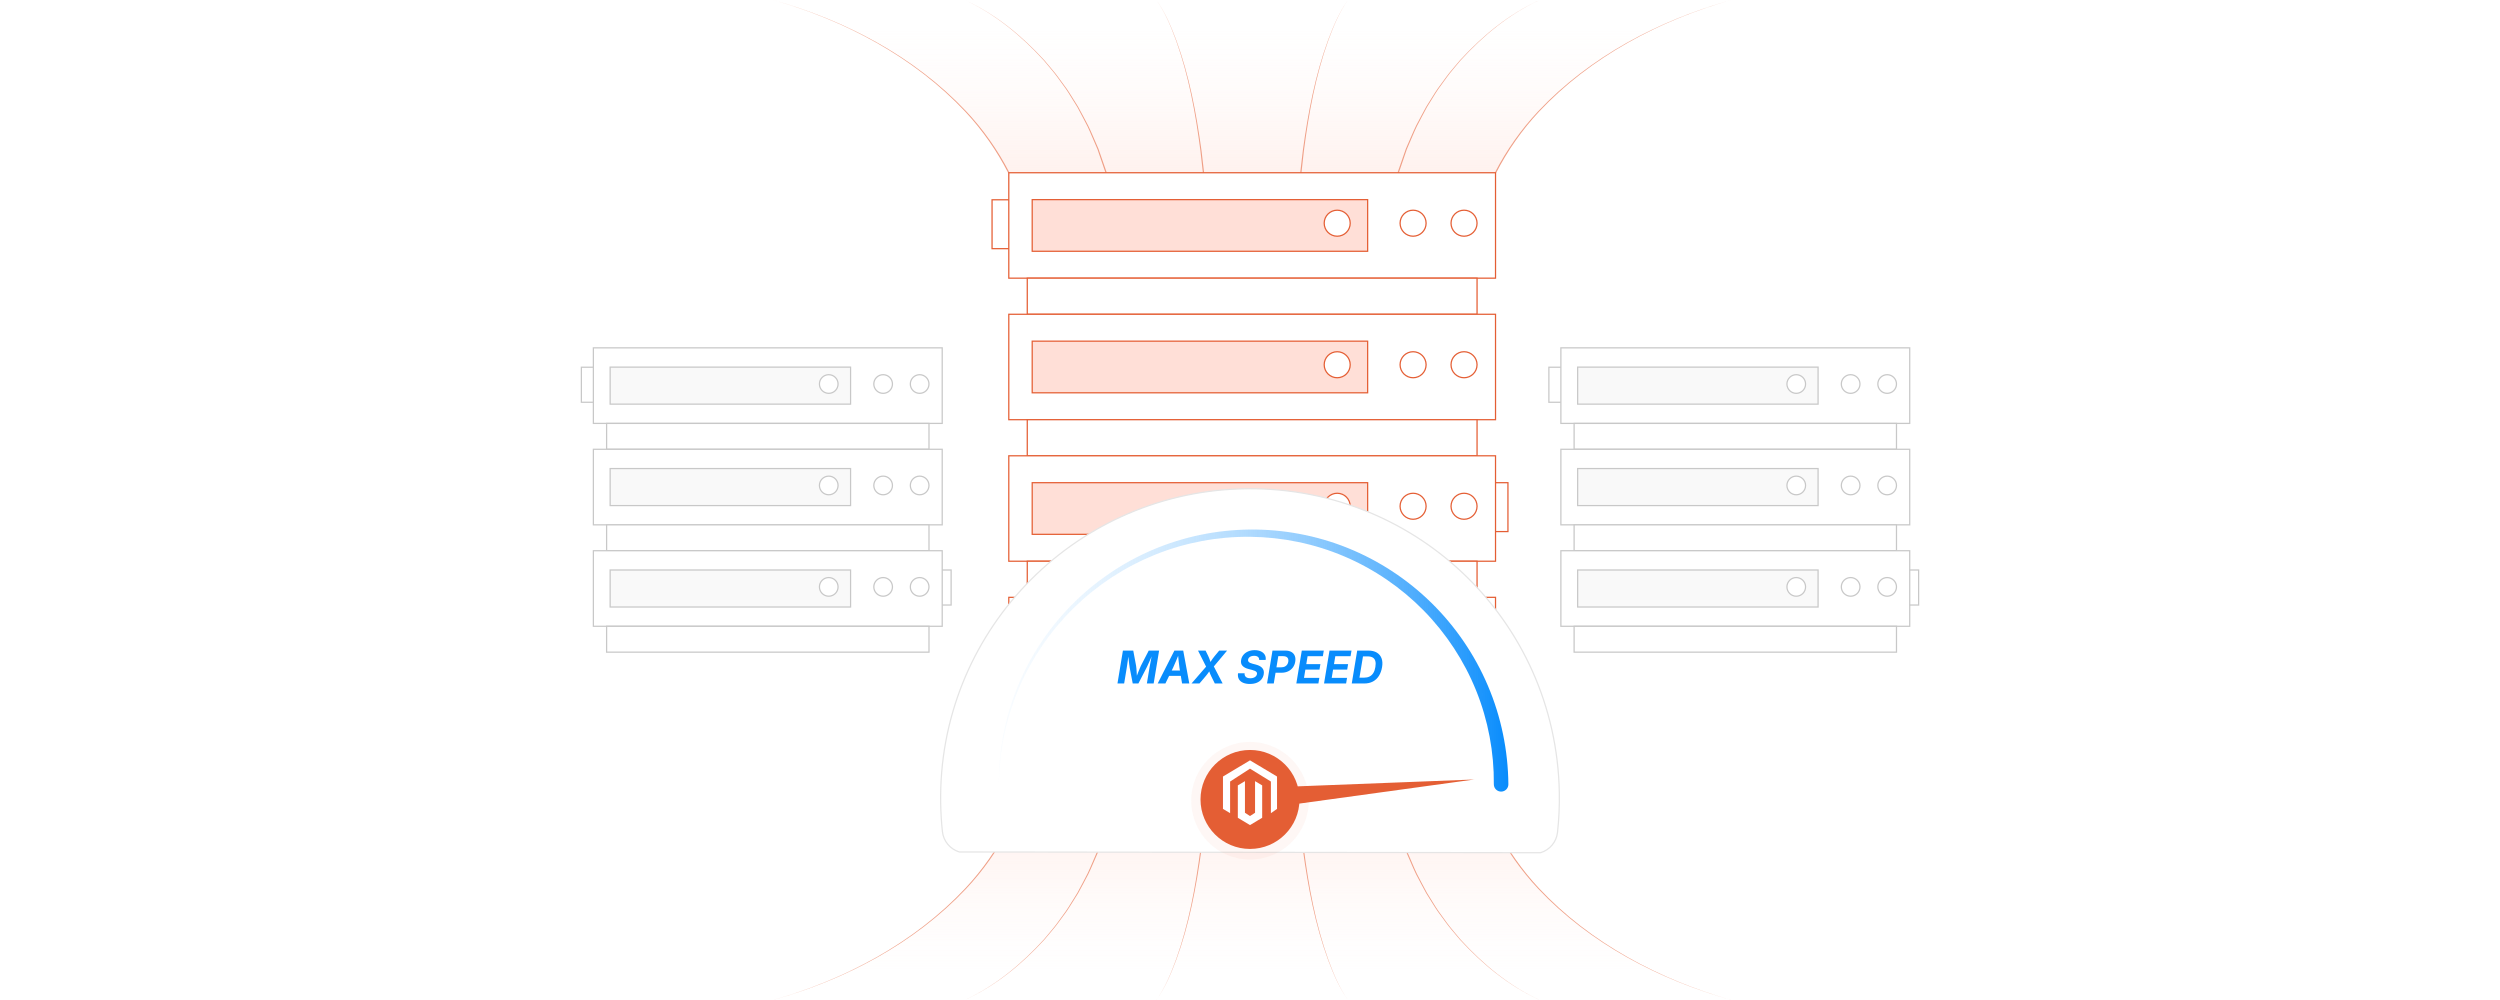 <?xml version="1.0" encoding="UTF-8"?><svg id="Layer_1" xmlns="http://www.w3.org/2000/svg" xmlns:xlink="http://www.w3.org/1999/xlink" viewBox="0 0 1000 400"><defs><linearGradient id="linear-gradient" x1="500.863" y1="69.096" x2="500.863" y2="-0" gradientUnits="userSpaceOnUse"><stop offset="0" stop-color="#ffdfd7" stop-opacity=".7"/><stop offset="1" stop-color="#fff" stop-opacity="0"/></linearGradient><linearGradient id="linear-gradient-2" x1="500.863" y1="411.951" x2="500.863" y2="342.855" gradientTransform="translate(1001.726 742.855) rotate(-180)" xlink:href="#linear-gradient"/><filter id="drop-shadow-1" filterUnits="userSpaceOnUse"><feOffset dx="0" dy="4.631"/><feGaussianBlur result="blur" stdDeviation="3.705"/><feFlood flood-color="#333" flood-opacity=".09"/><feComposite in2="blur" operator="in"/><feComposite in="SourceGraphic"/></filter><linearGradient id="linear-gradient-3" x1="396.649" y1="264.223" x2="603.351" y2="264.223" gradientUnits="userSpaceOnUse"><stop offset="0" stop-color="#cfe9fe" stop-opacity=".1"/><stop offset="1" stop-color="#088cfc"/></linearGradient><filter id="drop-shadow-2" filterUnits="userSpaceOnUse"><feOffset dx="0" dy="3.204"/><feGaussianBlur result="blur-2" stdDeviation="2.563"/><feFlood flood-color="#333" flood-opacity=".09"/><feComposite in2="blur-2" operator="in"/><feComposite in="SourceGraphic"/></filter><filter id="drop-shadow-3" filterUnits="userSpaceOnUse"><feOffset dx="0" dy="2.697"/><feGaussianBlur result="blur-3" stdDeviation="2.158"/><feFlood flood-color="#333" flood-opacity=".09"/><feComposite in2="blur-3" operator="in"/><feComposite in="SourceGraphic"/></filter></defs><g opacity=".6"><path d="M598.208,69.096h-194.691C374.115,13.648,309.191-0,309.191-0h383.343s-68.317,16.354-94.326,69.096Z" fill="url(#linear-gradient)" stroke-width="0"/><path d="M403.518,330.904h194.691c29.402,55.448,94.326,69.096,94.326,69.096h-383.343s68.317-16.354,94.326-69.096Z" fill="url(#linear-gradient-2)" stroke-width="0"/><path d="M309.191-0c28.809,8.038,56.561,22.572,77.235,44.466,6.875,7.311,12.708,15.593,17.315,24.518,0,0-.446.225-.446.225-4.546-8.898-10.32-17.172-17.144-24.488C365.592,22.77,337.936,8.15,309.191-0h0Z" fill="#e45e34" stroke-width="0"/><path d="M385.86-0c12.219,5.507,22.855,14.278,31.875,24.103,1.281,1.568,4.366,5.058,5.477,6.663.847,1.159,2.551,3.484,3.398,4.642,1.131,1.575,3.534,5.605,4.63,7.282,1.357,2.42,2.746,5.155,4.068,7.612,1.194,2.41,2.955,6.743,4.075,9.209.881,2.513,2.426,6.974,3.312,9.513-0-0-.479.145-.479.145-.877-2.568-2.388-6.99-3.248-9.496-1.106-2.471-2.838-6.793-4.011-9.2-1.31-2.465-2.672-5.186-4.014-7.611-1.102-1.702-3.448-5.688-4.578-7.286-.838-1.157-2.526-3.492-3.364-4.649-1.091-1.597-4.182-5.133-5.429-6.678C408.612,14.383,398.043,5.572,385.86-0h0Z" fill="#e45e34" stroke-width="0"/><path d="M462.529-0c3.538,4.89,5.885,10.516,8.001,16.136,5.167,14.05,8.009,29.147,10.05,43.96 0-0,1.063,8.975,1.063,8.975,0,0-.497.05-.497.05l-1-8.969c-1.937-14.814-4.669-29.899-9.734-43.973C468.337,10.55,466.031,4.913,462.529-0h0Z" fill="#e45e34" stroke-width="0"/><path d="M539.197-0c-3.503,4.913-5.809,10.55-7.883,16.179-5.063,14.068-7.798,29.164-9.734,43.973-0-0-1,8.969-1,8.969,0,0-.497-.05-.497-.05l1.063-8.975c2.042-14.819,4.882-29.904,10.05-43.96,2.115-5.621,4.463-11.247,8.001-16.136h0Z" fill="#e45e34" stroke-width="0"/><path d="M615.866-0c-12.182,5.571-22.752,14.383-31.712,24.248-1.27,1.571-4.33,5.071-5.429,6.678-.839,1.161-2.526,3.489-3.364,4.649-1.119,1.577-3.494,5.608-4.578,7.286-1.34,2.421-2.709,5.154-4.014,7.611-1.176,2.408-2.908,6.736-4.012,9.2-.863,2.509-2.379,6.961-3.248,9.496 0-0-.479-.145-.479-.145.894-2.573,2.435-7.003,3.312-9.513,1.123-2.474,2.884-6.801,4.075-9.209,1.327-2.465,2.708-5.188,4.068-7.612,1.115-1.7,3.488-5.686,4.63-7.282.847-1.155,2.552-3.487,3.398-4.642,1.102-1.595,4.219-5.121,5.477-6.663C593.012,14.278,603.646,5.508,615.866-0h0Z" fill="#e45e34" stroke-width="0"/><path d="M692.535-0c-28.744,8.15-56.401,22.77-76.96,44.721-6.823,7.316-12.597,15.59-17.143,24.488,0,0-.446-.225-.446-.225,4.606-8.925,10.44-17.207,17.315-24.518C635.975,22.571,663.724,8.039,692.535-0h0Z" fill="#e45e34" stroke-width="0"/><path d="M692.535,400c-28.809-8.038-56.561-22.572-77.235-44.466-6.875-7.311-12.708-15.593-17.315-24.518l.446-.225c4.546,8.898,10.32,17.172,17.144,24.488,20.559,21.951,48.215,36.57,76.96,44.721h0Z" fill="#e45e34" stroke-width="0"/><path d="M615.866,400c-12.219-5.507-22.855-14.278-31.875-24.103-1.281-1.568-4.366-5.058-5.477-6.663-.847-1.159-2.551-3.484-3.398-4.642-1.131-1.575-3.534-5.605-4.63-7.282-1.357-2.42-2.746-5.155-4.068-7.612-1.194-2.41-2.955-6.743-4.075-9.209-.881-2.513-2.426-6.974-3.312-9.513 0.0 0.0.479-.145.479-.145.877,2.568,2.388,6.99,3.248,9.496,1.106,2.471,2.838,6.793,4.011,9.2,1.31,2.465,2.672,5.185,4.014,7.611,1.102,1.702,3.448,5.688,4.578,7.286.838,1.157,2.526,3.492,3.364,4.649,1.091,1.597,4.182,5.133,5.429,6.678,8.96,9.865,19.529,18.677,31.712,24.248h0Z" fill="#e45e34" stroke-width="0"/><path d="M539.197,400c-3.538-4.89-5.885-10.516-8.001-16.136-5.167-14.05-8.009-29.147-10.05-43.96-0.0 0-1.063-8.975-1.063-8.975,0,0,.497-.05.497-.05l1,8.969c1.937,14.814,4.669,29.899,9.734,43.973,2.074,5.63,4.38,11.266,7.883,16.179h0Z" fill="#e45e34" stroke-width="0"/><path d="M462.529,400c3.503-4.913,5.809-10.55,7.883-16.179,5.063-14.068,7.798-29.164,9.734-43.973 0.0 0.0 1-8.969 1-8.969,0,0,.497.05.497.05l-1.063,8.975c-2.042,14.819-4.882,29.904-10.05,43.96-2.115,5.621-4.463,11.247-8.001,16.136h0Z" fill="#e45e34" stroke-width="0"/><path d="M385.86,400c12.182-5.571,22.752-14.383,31.712-24.248,1.27-1.571,4.33-5.071,5.429-6.678.839-1.161,2.526-3.489,3.364-4.649,1.119-1.577,3.494-5.608,4.578-7.286,1.34-2.421,2.709-5.154,4.014-7.611,1.176-2.408,2.908-6.736,4.012-9.2.863-2.509,2.379-6.961,3.248-9.496-0.0 0.0.479.145.479.145-.894,2.573-2.435,7.003-3.312,9.513-1.123,2.474-2.884,6.801-4.075,9.209-1.327,2.465-2.708,5.188-4.068,7.612-1.115,1.7-3.488,5.686-4.63,7.282-.847,1.155-2.552,3.487-3.398,4.642-1.102,1.595-4.219,5.121-5.477,6.663-9.021,9.825-19.655,18.595-31.875,24.103h0Z" fill="#e45e34" stroke-width="0"/><path d="M309.191,400c28.744-8.15,56.401-22.77,76.96-44.721,6.823-7.316,12.597-15.59,17.143-24.488,0,0,.446.225.446.225-4.606,8.925-10.44,17.207-17.315,24.518-20.675,21.895-48.424,36.427-77.235,44.466h0Z" fill="#e45e34" stroke-width="0"/></g><rect x="595.782" y="193.077" width="7.396" height="19.554" fill="#fff" stroke="#e45e34" stroke-miterlimit="10" stroke-width=".5"/><rect x="396.822" y="79.913" width="7.396" height="19.554" fill="#fff" stroke="#e45e34" stroke-miterlimit="10" stroke-width=".5"/><rect x="396.822" y="251.508" width="7.396" height="19.554" fill="#fff" stroke="#e45e34" stroke-miterlimit="10" stroke-width=".5"/><rect x="403.518" y="69.096" width="194.691" height="42.17" fill="#fff" stroke="#e45e34" stroke-miterlimit="10" stroke-width=".5"/><rect x="412.88" y="79.854" width="134.18" height="20.655" fill="#ffdfd7" stroke="#e45e34" stroke-miterlimit="10" stroke-width=".5"/><circle cx="565.236" cy="89.282" r="5.204" fill="#fff" stroke="#e45e34" stroke-miterlimit="10" stroke-width=".5"/><path d="M590.82,89.282c0-2.874-2.33-5.204-5.203-5.204-2.874,0-5.204,2.33-5.204,5.204,0,2.874,2.33,5.204,5.204,5.204,2.874,0,5.203-2.33,5.203-5.204Z" fill="#fff" stroke="#e45e34" stroke-miterlimit="10" stroke-width=".5"/><circle cx="534.881" cy="89.282" r="5.204" fill="#fff" stroke="#e45e34" stroke-miterlimit="10" stroke-width=".5"/><rect x="410.906" y="111.266" width="179.915" height="14.441" fill="#fff" stroke="#e45e34" stroke-miterlimit="10" stroke-width=".5"/><rect x="403.518" y="125.708" width="194.691" height="42.17" fill="#fff" stroke="#e45e34" stroke-miterlimit="10" stroke-width=".5"/><rect x="412.88" y="136.465" width="134.18" height="20.655" fill="#ffdfd7" stroke="#e45e34" stroke-miterlimit="10" stroke-width=".5"/><circle cx="565.236" cy="145.894" r="5.204" fill="#fff" stroke="#e45e34" stroke-miterlimit="10" stroke-width=".5"/><path d="M590.82,145.894c0-2.874-2.33-5.204-5.203-5.204-2.874,0-5.204,2.33-5.204,5.204s2.33,5.204,5.204,5.204c2.874,0,5.203-2.33,5.203-5.204Z" fill="#fff" stroke="#e45e34" stroke-miterlimit="10" stroke-width=".5"/><circle cx="534.881" cy="145.894" r="5.204" fill="#fff" stroke="#e45e34" stroke-miterlimit="10" stroke-width=".5"/><rect x="410.906" y="167.878" width="179.915" height="14.441" fill="#fff" stroke="#e45e34" stroke-miterlimit="10" stroke-width=".5"/><rect x="403.518" y="182.319" width="194.691" height="42.17" fill="#fff" stroke="#e45e34" stroke-miterlimit="10" stroke-width=".5"/><rect x="412.88" y="193.077" width="134.18" height="20.655" fill="#ffdfd7" stroke="#e45e34" stroke-miterlimit="10" stroke-width=".5"/><circle cx="565.236" cy="202.505" r="5.204" fill="#fff" stroke="#e45e34" stroke-miterlimit="10" stroke-width=".5"/><path d="M590.82,202.505c0-2.874-2.33-5.204-5.203-5.204-2.874,0-5.204,2.33-5.204,5.204s2.33,5.204,5.204,5.204c2.874,0,5.203-2.33,5.203-5.204Z" fill="#fff" stroke="#e45e34" stroke-miterlimit="10" stroke-width=".5"/><circle cx="534.881" cy="202.505" r="5.204" fill="#fff" stroke="#e45e34" stroke-miterlimit="10" stroke-width=".5"/><rect x="410.906" y="224.489" width="179.915" height="14.441" fill="#fff" stroke="#e45e34" stroke-miterlimit="10" stroke-width=".5"/><rect x="403.518" y="238.931" width="194.691" height="42.17" fill="#fff" stroke="#e45e34" stroke-miterlimit="10" stroke-width=".5"/><rect x="412.88" y="249.688" width="134.18" height="20.655" fill="#f4f4f4" stroke="#e45e34" stroke-miterlimit="10" stroke-width=".5"/><circle cx="565.236" cy="259.117" r="5.204" fill="#fff" stroke="#e45e34" stroke-miterlimit="10" stroke-width=".5"/><path d="M590.82,259.117c0-2.874-2.33-5.204-5.203-5.204-2.874,0-5.204,2.33-5.204,5.204s2.33,5.204,5.204,5.204c2.874,0,5.203-2.33,5.203-5.204Z" fill="#fff" stroke="#e45e34" stroke-miterlimit="10" stroke-width=".5"/><circle cx="534.881" cy="259.117" r="5.204" fill="#fff" stroke="#e45e34" stroke-miterlimit="10" stroke-width=".5"/><rect x="410.906" y="281.101" width="179.915" height="14.441" fill="#fff" stroke="#e45e34" stroke-miterlimit="10" stroke-width=".5"/><g filter="url(#drop-shadow-1)"><path d="M623,328.345c.578-5.238.829-10.572.73-15.981-1.258-69.331-58.574-123.736-127.878-121.434-67.377,2.238-120.738,58.137-119.584,125.792.065,3.816.302,7.589.704,11.311.411,3.807,3.084,6.989,6.742,8.12l232.525.299c3.662-1.123,6.341-4.301,6.761-8.108Z" fill="#fff" stroke="#e5e5e5" stroke-miterlimit="10" stroke-width=".5"/><path d="M514.972,317.459l74.768-10.297-76.272,2.963c-2.901-6.286-9.883-9.916-16.907-8.327-8.073,1.826-13.137,9.851-11.311,17.924,1.826,8.073,9.851,13.137,17.924,11.311,7.124-1.612,12.027-6.535,11.797-13.574Z" fill="#e45e34" stroke-width="0"/></g><path d="M399.557,313.706c-.116-13.149,2.346-26.345,7.299-38.581,4.935-12.241,12.327-23.505,21.606-32.957,9.28-9.45,20.442-17.081,32.679-22.277,12.23-5.214,25.523-7.956,38.859-8.082,13.336-.117,26.726,2.383,39.138,7.41,12.418,5.009,23.843,12.508,33.428,21.921,9.584,9.414,17.323,20.736,22.592,33.15,5.287,12.407,8.067,25.893,8.192,39.416.015,1.606-1.275,2.92-2.881,2.935-1.606.015-2.92-1.275-2.935-2.881-0-.013-0-.041,0-.054.116-12.776-2.272-25.585-7.077-37.467-4.788-11.886-11.964-22.83-20.976-32.015-9.013-9.183-19.854-16.598-31.736-21.647-11.877-5.066-24.782-7.733-37.745-7.86-12.963-.116-25.965,2.309-38.024,7.188-12.063,4.862-23.168,12.146-32.486,21.291-9.316,9.146-16.84,20.148-21.962,32.208-5.14,12.053-7.845,25.152-7.971,38.302Z" fill="url(#linear-gradient-3)" stroke-width="0"/><circle cx="500" cy="317.084" r="23.517" fill="#e45e34" filter="url(#drop-shadow-2)" opacity=".22" stroke-width="0"/><circle cx="500" cy="317.084" r="19.796" fill="#e45e34" filter="url(#drop-shadow-3)" stroke-width="0"/><g id="LOGO"><polyline points="508.359 316.105 508.359 312.618 500 307.464 492.04 312.618 492.04 325.27 489.189 323.562 489.189 310.613 500 304.138 510.811 310.613 510.811 323.562 508.359 325.27 508.359 316.105" fill="#fff" stroke-width="0"/><polygon points="504.871 314.162 504.871 327.111 502.899 328.292 500 330.029 497.099 328.292 495.129 327.111 495.129 314.162 497.98 312.454 497.98 325.106 500 326.413 502.02 325.106 502.02 312.454 504.871 314.162" fill="#fff" stroke-width="0"/></g><path d="M446.987,273.392l2.181-13.159h4.133l1.13,6.041c.047.282.09.648.128,1.1.038.45.073.935.106,1.452.032.519.06,1.021.084,1.511.023.488.038.909.044,1.263h-.53c.129-.365.287-.792.472-1.28.186-.489.38-.991.583-1.506.203-.516.399-.997.587-1.444s.347-.812.477-1.095l3.109-6.041h4.151l-2.182,13.159h-2.711l1.024-6.2c.053-.3.121-.668.203-1.104s.171-.904.265-1.404c.094-.501.19-1.001.287-1.502.097-.5.181-.962.251-1.386h.177c-.2.494-.412,1.002-.636,1.523-.224.521-.445,1.025-.663,1.515-.218.488-.421.936-.609,1.342s-.35.745-.486,1.016l-3.206,6.2h-2.27l-1.192-6.2c-.059-.358-.126-.831-.203-1.417s-.153-1.229-.229-1.93c-.077-.701-.147-1.384-.212-2.049h.221c-.071.436-.141.905-.212,1.408-.071.504-.141,1.004-.212,1.501-.071.498-.137.963-.199,1.396-.062.434-.116.797-.164,1.091l-1.024,6.2h-2.676Z" fill="#088cfc" stroke-width="0"/><path d="M463.079,273.392l6.677-13.159h3.533l2.429,13.159h-2.888l-1.051-6.35c-.112-.789-.221-1.679-.327-2.668s-.206-2.061-.3-3.215h.583c-.459,1.125-.892,2.182-1.298,3.171s-.801,1.894-1.184,2.712l-3.091,6.35h-3.083ZM466.391,270.337l.353-2.111h7.013l-.344,2.111h-7.021Z" fill="#088cfc" stroke-width="0"/><path d="M476.6,273.392l6.704-7.728-.336,2.049-3.762-7.48h3.021l1.078,2.208c.2.412.359.786.477,1.121.118.336.222.657.314.963.091.307.195.627.313.963h-.715c.241-.33.46-.649.658-.958.197-.31.412-.632.645-.968.233-.335.52-.709.861-1.121l1.828-2.208h3.162l-6.138,7.33.318-1.952,4.027,7.781h-3.126l-1.369-2.756c-.183-.37-.327-.686-.433-.944-.106-.26-.2-.505-.283-.737-.083-.233-.18-.493-.292-.782h.415c-.2.289-.379.549-.539.782-.159.232-.337.478-.534.737-.197.259-.452.574-.764.944l-2.34,2.756h-3.188Z" fill="#088cfc" stroke-width="0"/><path d="M499.951,273.587c-1.054,0-1.959-.162-2.716-.485-.757-.324-1.316-.804-1.678-1.44-.362-.636-.478-1.419-.349-2.349h2.623c-.042.441.029.811.212,1.108.183.297.452.52.808.667.356.146.779.221,1.268.221.477,0,.906-.069,1.289-.208.383-.138.695-.334.936-.587.242-.253.389-.548.443-.884.053-.3.006-.552-.139-.755-.143-.203-.371-.377-.684-.521-.312-.145-.701-.275-1.166-.394l-1.395-.362c-1.037-.259-1.83-.674-2.38-1.245-.551-.571-.746-1.345-.587-2.322.124-.795.434-1.49.932-2.085s1.132-1.058,1.903-1.391,1.634-.499,2.588-.499c.971,0,1.805.166,2.504.499.697.333,1.217.793,1.559,1.382s.453,1.272.336,2.049h-2.598c.035-.523-.123-.932-.477-1.223-.354-.292-.869-.438-1.545-.438-.46,0-.862.065-1.206.194-.345.13-.618.31-.821.539s-.332.491-.384.786c-.053.317,0,.584.159.799.159.215.389.391.689.525.3.136.63.248.99.336l1.131.291c.529.13,1.016.299,1.457.508s.816.469,1.125.777c.309.31.529.675.658,1.096s.15.911.062,1.47c-.131.795-.43,1.488-.902,2.08-.471.592-1.096,1.05-1.875,1.374-.781.323-1.704.485-2.77.485Z" fill="#088cfc" stroke-width="0"/><path d="M506.813,273.392l2.182-13.159h5.131c.995,0,1.812.188,2.451.565.639.377,1.087.899,1.347,1.567.259.668.314,1.435.168,2.301-.136.871-.446,1.638-.932,2.301-.486.662-1.116,1.182-1.891,1.559s-1.665.565-2.672.565h-3.303l.362-2.173h2.87c.554,0,1.024-.098,1.413-.292.389-.193.698-.46.928-.799s.38-.723.45-1.152c.07-.441.047-.829-.07-1.161-.118-.333-.341-.592-.667-.777-.327-.186-.771-.278-1.329-.278h-1.935l-1.811,10.934h-2.693Z" fill="#088cfc" stroke-width="0"/><path d="M518.533,273.392l2.182-13.159h8.805l-.371,2.234h-6.111l-.521,3.18h5.644l-.371,2.199h-5.644l-.548,3.312h6.129l-.37,2.234h-8.823Z" fill="#088cfc" stroke-width="0"/><path d="M529.617,273.392l2.182-13.159h8.805l-.371,2.234h-6.111l-.521,3.18h5.644l-.371,2.199h-5.644l-.548,3.312h6.129l-.37,2.234h-8.823Z" fill="#088cfc" stroke-width="0"/><path d="M545.576,260.233l-2.182,13.159h-2.693l2.182-13.159h2.693ZM545.691,273.392h-3.771l.38-2.323h3.285c.848,0,1.582-.149,2.203-.45.621-.3,1.131-.767,1.528-1.399s.676-1.438.835-2.416c.164-.982.155-1.788-.026-2.415-.183-.627-.532-1.089-1.047-1.387-.516-.297-1.191-.446-2.027-.446h-3.4l.389-2.322h3.339c1.324,0,2.433.264,3.325.79.892.527,1.527,1.282,1.907,2.266s.455,2.158.226,3.523c-.229,1.372-.653,2.55-1.271,3.533s-1.419,1.737-2.402,2.261c-.983.524-2.141.786-3.471.786Z" fill="#088cfc" stroke-width="0"/><g opacity=".5"><rect x="375.147" y="227.998" width="5.301" height="14.015" fill="#fff" stroke="#919191" stroke-miterlimit="10" stroke-width=".5"/><rect x="232.548" y="146.891" width="5.301" height="14.015" fill="#fff" stroke="#919191" stroke-miterlimit="10" stroke-width=".5"/><rect x="237.348" y="139.138" width="139.538" height="30.224" fill="#fff" stroke="#919191" stroke-miterlimit="10" stroke-width=".5"/><rect x="244.058" y="146.849" width="96.169" height="14.804" fill="#f4f4f4" stroke="#919191" stroke-miterlimit="10" stroke-width=".5"/><circle cx="353.254" cy="153.606" r="3.73" fill="#fff" stroke="#919191" stroke-miterlimit="10" stroke-width=".5"/><path d="M371.59,153.606c0-2.06-1.67-3.73-3.729-3.73-2.06,0-3.73,1.67-3.73,3.73,0,2.06,1.67,3.73,3.73,3.73,2.06,0,3.729-1.67,3.729-3.73Z" fill="#fff" stroke="#919191" stroke-miterlimit="10" stroke-width=".5"/><circle cx="331.498" cy="153.606" r="3.73" fill="#fff" stroke="#919191" stroke-miterlimit="10" stroke-width=".5"/><rect x="242.643" y="169.363" width="128.948" height="10.35" fill="#fff" stroke="#919191" stroke-miterlimit="10" stroke-width=".5"/><rect x="237.348" y="179.713" width="139.538" height="30.224" fill="#fff" stroke="#919191" stroke-miterlimit="10" stroke-width=".5"/><rect x="244.058" y="187.423" width="96.169" height="14.804" fill="#f4f4f4" stroke="#919191" stroke-miterlimit="10" stroke-width=".5"/><circle cx="353.254" cy="194.181" r="3.73" fill="#fff" stroke="#919191" stroke-miterlimit="10" stroke-width=".5"/><path d="M371.59,194.181c0-2.06-1.67-3.73-3.729-3.73-2.06,0-3.73,1.67-3.73,3.73s1.67,3.73,3.73,3.73c2.06,0,3.729-1.67,3.729-3.73Z" fill="#fff" stroke="#919191" stroke-miterlimit="10" stroke-width=".5"/><circle cx="331.498" cy="194.181" r="3.73" fill="#fff" stroke="#919191" stroke-miterlimit="10" stroke-width=".5"/><rect x="242.643" y="209.937" width="128.948" height="10.35" fill="#fff" stroke="#919191" stroke-miterlimit="10" stroke-width=".5"/><rect x="237.348" y="220.287" width="139.538" height="30.224" fill="#fff" stroke="#919191" stroke-miterlimit="10" stroke-width=".5"/><rect x="244.058" y="227.998" width="96.169" height="14.804" fill="#f4f4f4" stroke="#919191" stroke-miterlimit="10" stroke-width=".5"/><circle cx="353.254" cy="234.755" r="3.73" fill="#fff" stroke="#919191" stroke-miterlimit="10" stroke-width=".5"/><path d="M371.59,234.755c0-2.06-1.67-3.73-3.729-3.73-2.06,0-3.73,1.67-3.73,3.73s1.67,3.73,3.73,3.73c2.06,0,3.729-1.67,3.729-3.73Z" fill="#fff" stroke="#919191" stroke-miterlimit="10" stroke-width=".5"/><circle cx="331.498" cy="234.755" r="3.73" fill="#fff" stroke="#919191" stroke-miterlimit="10" stroke-width=".5"/><rect x="242.643" y="250.512" width="128.948" height="10.35" fill="#fff" stroke="#919191" stroke-miterlimit="10" stroke-width=".5"/><rect x="762.151" y="227.998" width="5.301" height="14.015" fill="#fff" stroke="#919191" stroke-miterlimit="10" stroke-width=".5"/><rect x="619.552" y="146.891" width="5.301" height="14.015" fill="#fff" stroke="#919191" stroke-miterlimit="10" stroke-width=".5"/><rect x="624.351" y="139.138" width="139.538" height="30.224" fill="#fff" stroke="#919191" stroke-miterlimit="10" stroke-width=".5"/><rect x="631.062" y="146.849" width="96.169" height="14.804" fill="#f4f4f4" stroke="#919191" stroke-miterlimit="10" stroke-width=".5"/><circle cx="740.257" cy="153.606" r="3.73" fill="#fff" stroke="#919191" stroke-miterlimit="10" stroke-width=".5"/><path d="M758.594,153.606c0-2.06-1.67-3.73-3.729-3.73-2.06,0-3.73,1.67-3.73,3.73,0,2.06,1.67,3.73,3.73,3.73,2.06,0,3.729-1.67,3.729-3.73Z" fill="#fff" stroke="#919191" stroke-miterlimit="10" stroke-width=".5"/><circle cx="718.502" cy="153.606" r="3.73" fill="#fff" stroke="#919191" stroke-miterlimit="10" stroke-width=".5"/><rect x="629.646" y="169.363" width="128.948" height="10.35" fill="#fff" stroke="#919191" stroke-miterlimit="10" stroke-width=".5"/><rect x="624.351" y="179.713" width="139.538" height="30.224" fill="#fff" stroke="#919191" stroke-miterlimit="10" stroke-width=".5"/><rect x="631.062" y="187.423" width="96.169" height="14.804" fill="#f4f4f4" stroke="#919191" stroke-miterlimit="10" stroke-width=".5"/><circle cx="740.257" cy="194.181" r="3.73" fill="#fff" stroke="#919191" stroke-miterlimit="10" stroke-width=".5"/><path d="M758.594,194.181c0-2.06-1.67-3.73-3.729-3.73-2.06,0-3.73,1.67-3.73,3.73s1.67,3.73,3.73,3.73c2.06,0,3.729-1.67,3.729-3.73Z" fill="#fff" stroke="#919191" stroke-miterlimit="10" stroke-width=".5"/><circle cx="718.502" cy="194.181" r="3.73" fill="#fff" stroke="#919191" stroke-miterlimit="10" stroke-width=".5"/><rect x="629.646" y="209.937" width="128.948" height="10.35" fill="#fff" stroke="#919191" stroke-miterlimit="10" stroke-width=".5"/><rect x="624.351" y="220.287" width="139.538" height="30.224" fill="#fff" stroke="#919191" stroke-miterlimit="10" stroke-width=".5"/><rect x="631.062" y="227.998" width="96.169" height="14.804" fill="#f4f4f4" stroke="#919191" stroke-miterlimit="10" stroke-width=".5"/><circle cx="740.257" cy="234.755" r="3.73" fill="#fff" stroke="#919191" stroke-miterlimit="10" stroke-width=".5"/><path d="M758.594,234.755c0-2.06-1.67-3.73-3.729-3.73-2.06,0-3.73,1.67-3.73,3.73s1.67,3.73,3.73,3.73c2.06,0,3.729-1.67,3.729-3.73Z" fill="#fff" stroke="#919191" stroke-miterlimit="10" stroke-width=".5"/><circle cx="718.502" cy="234.755" r="3.73" fill="#fff" stroke="#919191" stroke-miterlimit="10" stroke-width=".5"/><rect x="629.646" y="250.512" width="128.948" height="10.35" fill="#fff" stroke="#919191" stroke-miterlimit="10" stroke-width=".5"/></g></svg>